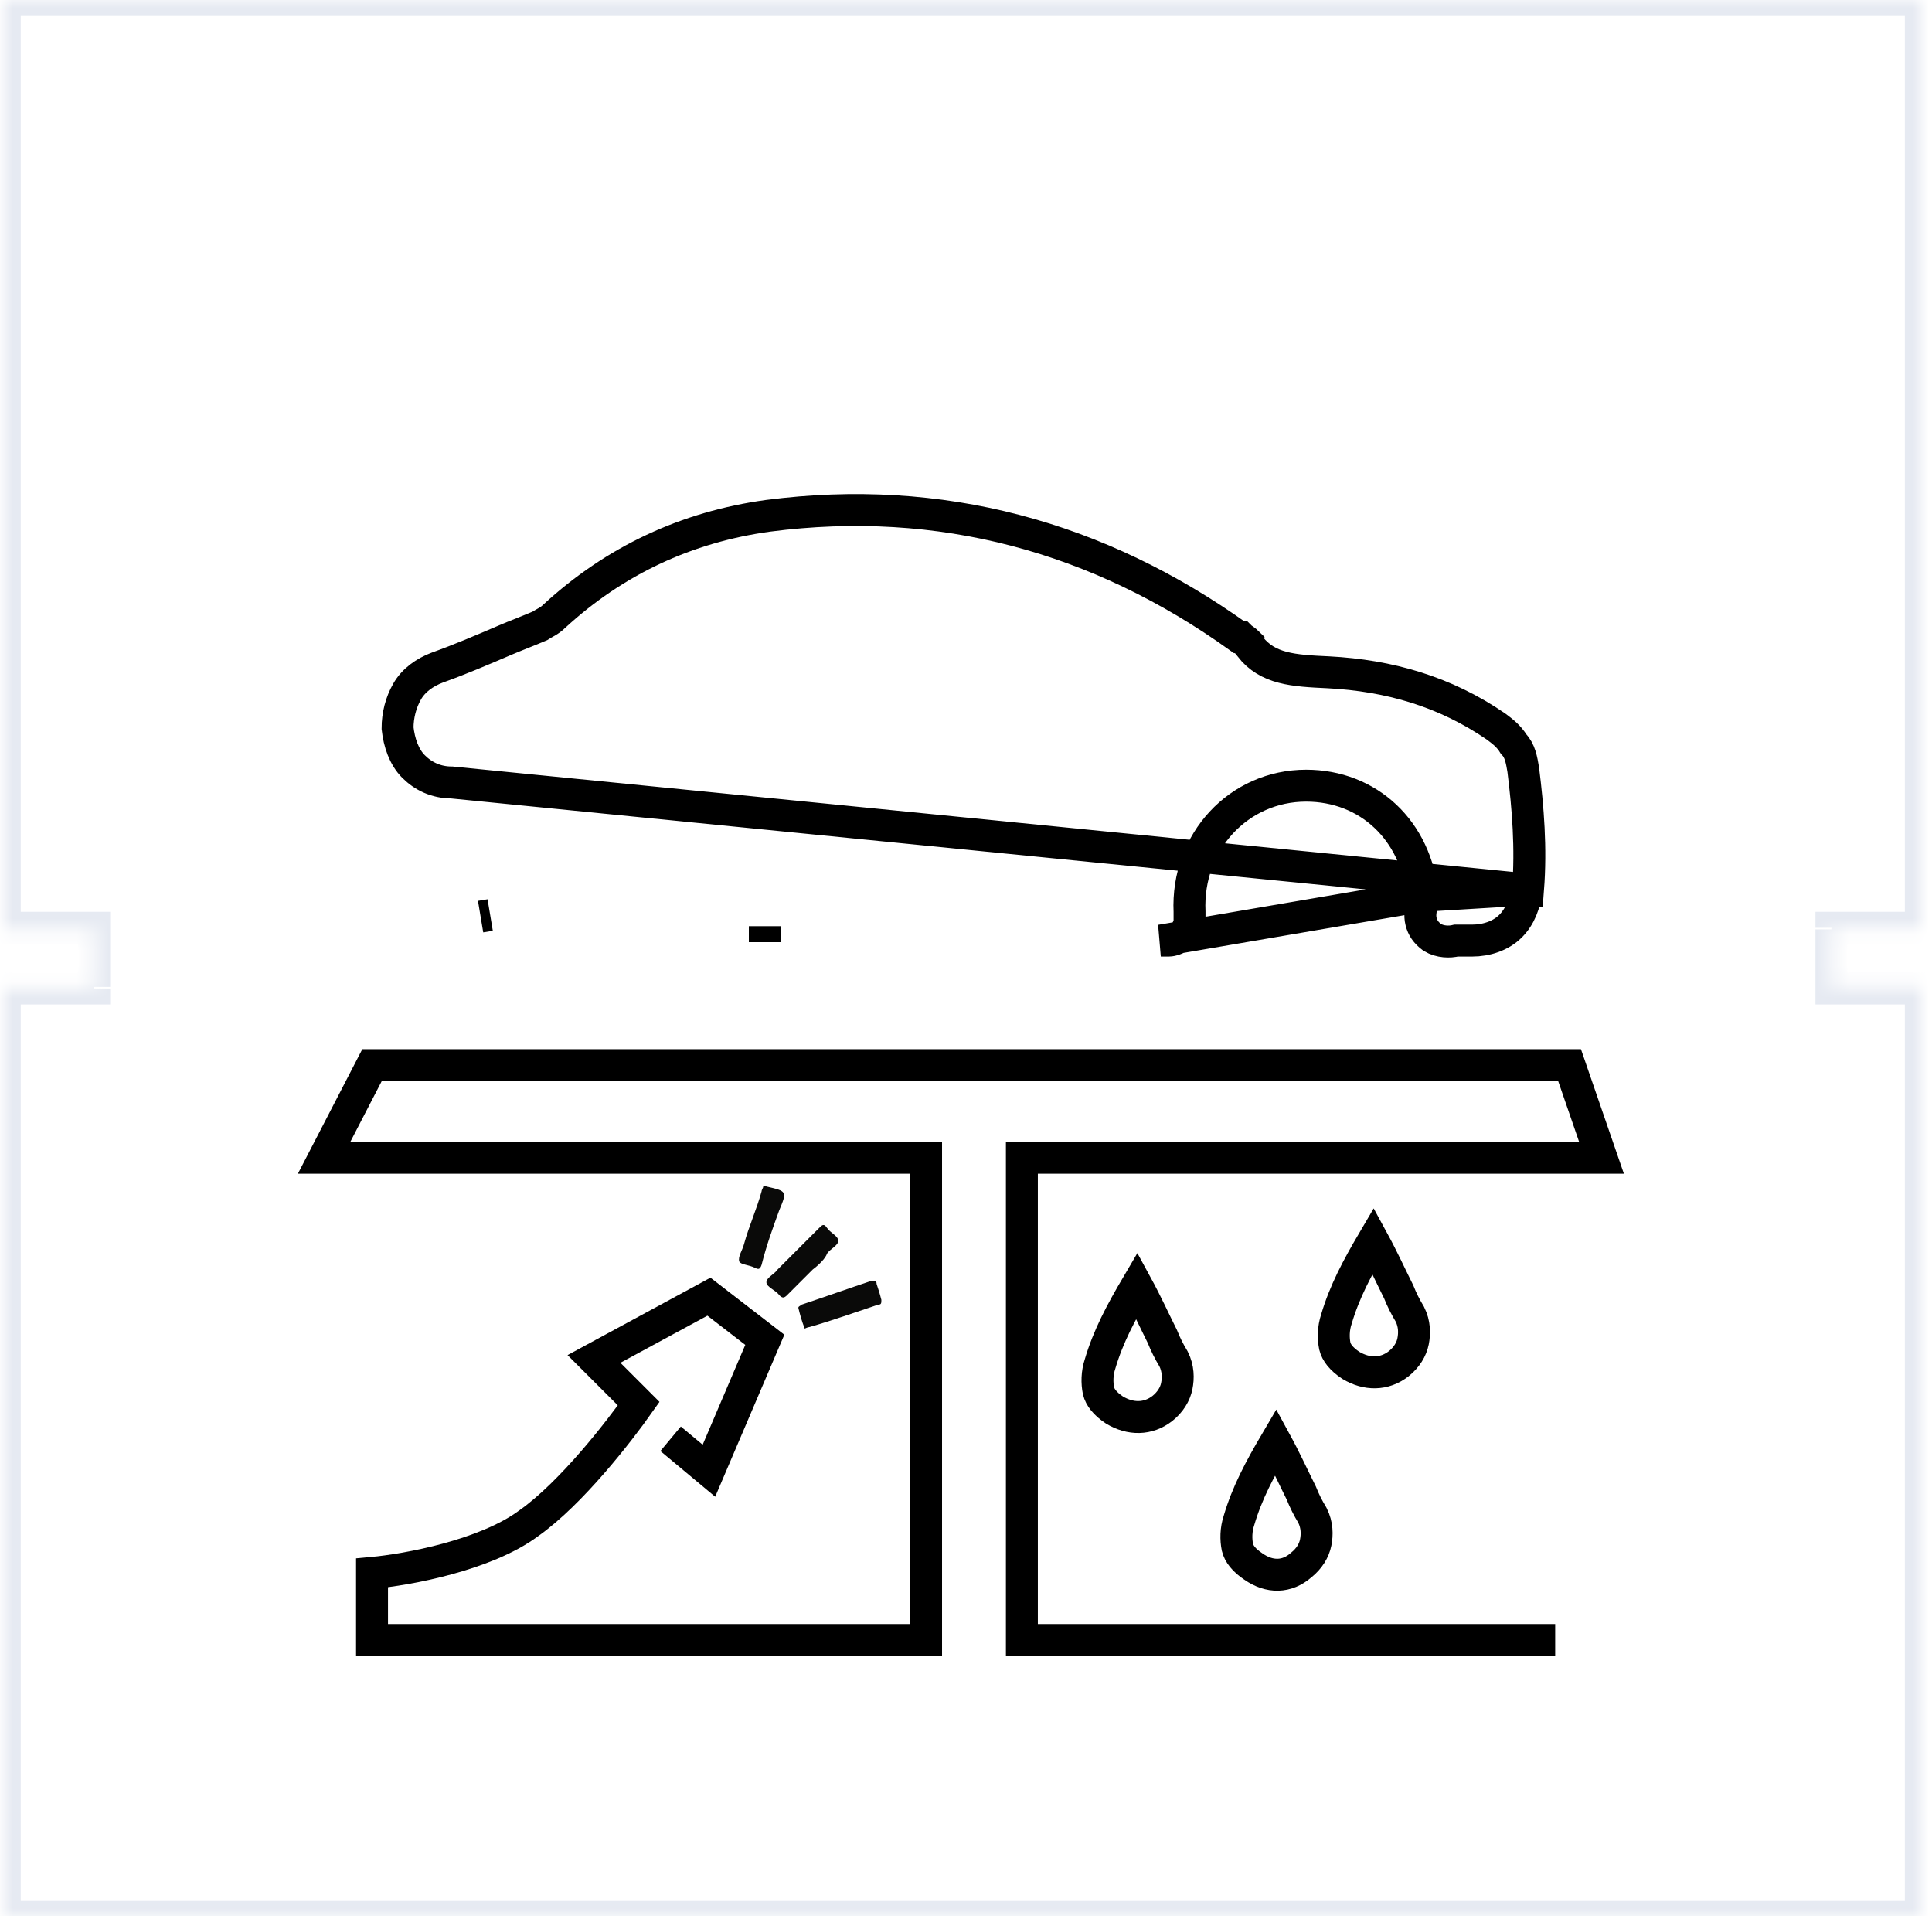<?xml version="1.0" encoding="utf-8"?>
<!-- Generator: Adobe Illustrator 24.0.2, SVG Export Plug-In . SVG Version: 6.00 Build 0)  -->
<svg version="1.1" id="Layer_1" xmlns="http://www.w3.org/2000/svg" xmlns:xlink="http://www.w3.org/1999/xlink" x="0px" y="0px"
	 viewBox="0 0 121 120" style="enable-background:new 0 0 121 120;" xml:space="preserve">
<style type="text/css">
	.st0{fill-rule:evenodd;clip-rule:evenodd;fill:#FFFFFF;filter:url(#Adobe_OpacityMaskFilter);}
	.st1{mask:url(#path-1-inside-1_694_17165_1_);fill:#E6EAF2;}
	.st2{fill:none;stroke:#000000;stroke-width:2;}
	.st3{fill:#0A0A09;}
</style>
<defs>
	<filter id="Adobe_OpacityMaskFilter" filterUnits="userSpaceOnUse" x="-0.7" y="-1" width="122" height="122">
		<feColorMatrix  type="matrix" values="1 0 0 0 0  0 1 0 0 0  0 0 1 0 0  0 0 0 1 0"/>
	</filter>
</defs>
<mask maskUnits="userSpaceOnUse" x="-0.7" y="-1" width="122" height="122" id="path-1-inside-1_694_17165_1_">
	<path class="st0" d="M0.3,0h120v58.1h-5.6v3.7h5.6V120H0.3V61.9h5.6v-3.7H0.3V0z"/>
</mask>
<path class="st1" d="M120.3,0h1v-1h-1V0z M0.3,0v-1h-1v1H0.3z M120.3,58.1v1h1v-1H120.3z M114.7,58.1v-1h-1v1H114.7z M114.7,61.9h-1
	v1h1V61.9z M120.3,61.9h1v-1h-1V61.9z M120.3,120v1h1v-1H120.3z M0.3,120h-1v1h1V120z M0.3,61.9v-1h-1v1H0.3z M5.9,61.9v1h1v-1H5.9z
	 M5.9,58.1h1v-1h-1V58.1z M0.3,58.1h-1v1h1V58.1z M120.3-1H0.3v2h120V-1z M121.3,58.1V0h-2v58.1H121.3z M114.7,59.1h5.6v-2h-5.6
	V59.1z M115.7,61.9v-3.7h-2v3.7H115.7z M120.3,60.9h-5.6v2h5.6V60.9z M121.3,120V61.9h-2V120H121.3z M0.3,121h120v-2H0.3V121z
	 M-0.7,61.9V120h2V61.9H-0.7z M5.9,60.9H0.3v2h5.6V60.9z M4.9,58.1v3.7h2v-3.7H4.9z M0.3,59.1h5.6v-2H0.3V59.1z M-0.7,0v58.1h2V0
	H-0.7z"/>
<path class="st2" d="M69.8,88.3L69.8,88.3L69.8,88.3c-0.6-0.4-0.9-0.8-1-1.2c-0.1-0.5-0.1-1.1,0.1-1.7c0.5-1.7,1.3-3.2,2.3-4.9
	c0.6,1.1,1.1,2.2,1.6,3.2c0.2,0.5,0.4,0.9,0.7,1.4c0.3,0.6,0.3,1.2,0.2,1.7c-0.1,0.5-0.4,1-0.9,1.4C71.9,88.9,70.8,88.9,69.8,88.3z"
	/>
<path class="st2" d="M78.5,98.1L78.5,98.1L78.5,98.1c-0.6-0.4-0.9-0.8-1-1.2c-0.1-0.5-0.1-1.1,0.1-1.7c0.5-1.7,1.3-3.2,2.3-4.9
	c0.6,1.1,1.1,2.2,1.6,3.2c0.2,0.5,0.4,0.9,0.7,1.4c0.3,0.6,0.3,1.2,0.2,1.7c-0.1,0.5-0.4,1-0.9,1.4C80.6,98.8,79.5,98.8,78.5,98.1z"
	/>
<path class="st2" d="M84.6,85.5L84.6,85.5L84.6,85.5c-0.6-0.4-0.9-0.8-1-1.2c-0.1-0.5-0.1-1.1,0.1-1.7c0.5-1.7,1.3-3.2,2.3-4.9
	c0.6,1.1,1.1,2.2,1.6,3.2c0.2,0.5,0.4,0.9,0.7,1.4c0.3,0.6,0.3,1.2,0.2,1.7c-0.1,0.5-0.4,1-0.9,1.4C86.7,86.1,85.6,86.1,84.6,85.5z"
	/>
<path class="st2" d="M89.1,56.1L89.1,56.1c-0.4-4.1-3.4-6.9-7.3-6.9c-4.2,0-7.5,3.5-7.3,7.9c0,0.2,0,0.5,0,0.7
	c-0.1,0.3-0.2,0.6-0.5,0.8c-0.3,0.2-0.6,0.3-0.8,0.3c-0.2,0-0.4,0-0.5,0h0h0h0h0h0h0h0h0h0h0h0h0h0h0h0h0h0h0h0h0h0h0h0h0h0h0h0h0h0
	h0h0h0h0h0h0h0h0h0h0h0h0h0h0h0h0h0h0h0h0h0h0h0h0h0h0h0h0h0h0h0h0h0h0h0h0h0h0h0h0h0h0h0h0h0h0h0h0h0h0h0h0h0h0h0h0h0h0h0h0h0h0h0
	h0h0h0h0h0h0h0h0h0h0h0h0h0h0h0h0h0h0h0h0h0h0h0h0h0h0h0h0h0h0h0h0h0h0h0h0h0h0h0h0h0h0h0h0h0h0h0h0h0h0h0h0h0h0h0h0h0h0h0h0h0h0h0
	h0h0h0h0h0h0h0h0h0h0h0h0h0h0h0h0h0h0h0h0h0h0h0h0h0h0h0h0h0h0h0h0h0h0h0h0h0h0h0h0h0h0h0h0h0h0h0h0h0h0h0h0h0h0h0h0h0h0h0h0h0h0h0
	h0h0h0h0h0h0h0h0h0h0h0h0h0h0h0h0h0h0h0h0h0h0h0h0h0h0h0h0h0h0h0h0h0h0h0h0h0h0h0h0h0h0h0h0h0h0h0h0h0h0h0h0h0h0h0h0h0h0h0h0h0h0h0
	h0h0h0h0h0h0h0h0h0h0h0h0h0h0h0h0h0h0h0h0h0h0h0h0h0h0h0h0h0h0h0h0h0h0h0h0h0h0h0h0h0h0h0h0h0h0h0h0h0h0h0h0h0h0h0h0h0h0h0h0h0h0h0
	h0h0h0h0h0h0h0h0h0h0h0h0h0h0h0h0h0h0h0h0h0h0h0h0h0h0h0h0h0h0h0h0h0h0h0h0h0h0h0h0h0h0h0h0h0h0h0h0h0h0h0h0h0h0h0h0h0h0h0h0h0h0h0
	h0h0h0h0h0h0h0h0h0h0h0h0h0h0h0h0h0h0h0h0h0h0h0h0h0h0h0h0h0h0h0h0h0h0h0h0h0h0h0h0h0h0h0h0h0h0h0h0h0h0h0h0h0h0h0h0h0h0h0h0h0h0h0
	h0h0h0h0h0h0h0h0h0h0h0h0h0h0h0h0h0h0h0h0h0h0h0h0h0h0h0h0h0h0h0h0h0h0h0h0h0h0h0h0h0h0h0L89.1,56.1z M89.1,56.1L89.1,56.1
	C89.1,56.1,89.1,56.1,89.1,56.1c0,0.1,0,0.2,0,0.2c0,0,0,0.1,0,0.1c0,0.1-0.1,0.3-0.1,0.4c0,0.2-0.1,0.5,0,0.9
	c0.1,0.4,0.3,0.7,0.7,1l0,0l0,0c0.5,0.3,1.1,0.3,1.5,0.2c0.2,0,0.4,0,0.5,0l0.1,0c0.2,0,0.3,0,0.4,0c0.9,0,1.8-0.3,2.4-0.9
	c0.6-0.6,0.9-1.4,1-2.3 M89.1,56.1l6.6-0.4 M95.7,55.7c0.2-2.6,0-5.1-0.3-7.5c-0.1-0.6-0.2-1.2-0.6-1.6c-0.3-0.5-0.7-0.8-1.1-1.1
	c-3.2-2.2-6.7-3.2-10.5-3.4v0l0,0c-2.2-0.1-3.8-0.2-4.9-1.6c0-0.1-0.1-0.1-0.1-0.2c-0.2-0.2-0.4-0.3-0.5-0.4c0,0,0,0-0.1,0
	c-8.8-6.3-18.7-9-29.5-7.6v0l0,0c-5.1,0.7-9.6,2.8-13.4,6.3c-0.3,0.3-0.6,0.4-0.9,0.6l0,0l0,0c-0.7,0.3-1.5,0.6-2.2,0.9
	c-1.4,0.6-2.8,1.2-4.2,1.7l0,0l0,0c-0.8,0.3-1.5,0.8-1.9,1.5c-0.4,0.7-0.6,1.5-0.6,2.3v0v0v0v0v0v0v0v0v0v0v0v0v0v0v0v0v0v0v0v0v0v0
	v0v0v0v0v0v0v0v0v0v0v0v0v0v0v0v0v0v0v0v0v0v0v0v0v0v0v0v0v0v0v0v0v0v0v0v0v0v0v0v0v0v0v0v0v0v0v0v0v0v0v0v0v0v0v0v0v0v0v0v0v0v0v0
	v0v0v0v0v0v0v0v0v0v0v0v0v0v0v0v0v0v0v0v0v0v0v0v0v0v0v0v0v0v0v0v0v0v0v0v0v0v0v0v0v0v0v0v0v0v0v0v0v0v0v0v0v0v0v0v0v0v0v0v0v0v0v0
	v0v0v0v0v0v0v0v0v0v0v0v0v0v0v0v0v0v0v0v0v0v0v0v0v0v0v0v0v0v0v0v0v0v0v0v0v0v0v0v0v0v0v0v0v0v0v0v0v0v0v0v0v0v0v0v0v0v0v0v0v0v0v0
	v0v0v0v0v0v0v0v0v0v0v0v0v0v0v0v0v0v0v0v0v0v0v0v0v0v0v0v0v0v0v0v0v0v0v0v0v0v0v0v0v0v0v0v0v0v0v0v0v0v0v0v0v0v0v0v0v0v0v0v0v0v0v0
	v0v0v0v0v0v0v0v0v0v0v0v0v0v0v0v0v0v0v0v0v0v0v0v0v0v0v0v0v0v0v0v0v0v0v0v0v0v0v0v0v0v0v0v0v0v0v0v0v0v0v0v0v0v0v0v0v0v0v0v0v0v0v0
	v0v0v0v0v0v0v0v0v0v0v0v0v0v0v0v0v0v0v0v0v0v0v0v0v0v0v0v0v0v0v0v0v0v0v0v0v0v0v0v0v0v0v0v0v0v0v0v0v0v0v0v0v0v0v0v0v0v0v0v0v0v0v0
	v0v0v0v0v0v0v0v0v0v0v0v0v0v0v0v0v0v0v0v0v0v0v0v0v0v0v0v0v0v0v0v0v0v0v0v0v0v0v0v0v0v0v0v0v0v0v0v0v0v0v0v0v0v0v0v0v0v0v0v0v0v0v0
	v0v0v0v0v0v0v0v0v0v0v0v0v0v0v0v0v0v0v0v0v0v0v0v0v0v0v0v0v0v0v0v0v0v0v0v0v0v0v0v0v0v0v0v0v0v0v0v0v0v0v0v0v0v0v0v0v0v0v0v0v0v0v0
	v0v0v0v0v0v0v0v0v0v0v0v0v0v0v0v0v0v0v0v0v0v0v0v0v0v0v0v0v0v0v0v0v0v0v0v0v0v0v0v0v0v0v0v0v0v0v0v0v0v0v0v0v0v0v0v0v0v0v0v0v0v0v0
	v0v0v0v0v0v0v0v0v0v0v0v0v0v0v0v0v0v0v0v0v0v0v0v0v0v0v0v0v0v0v0v0v0v0v0v0v0v0v0v0v0v0v0v0v0v0v0v0v0v0v0v0v0v0v0v0v0v0v0v0v0v0v0
	v0v0v0v0v0v0v0v0v0v0v0v0v0v0v0v0v0v0v0v0v0v0v0v0v0v0v0v0v0v0v0v0v0v0v0v0v0v0v0v0v0v0v0v0v0v0v0v0v0v0v0v0v0v0v0v0v0v0v0v0v0v0v0
	v0v0v0v0v0v0v0v0v0v0v0v0v0v0v0v0v0v0v0v0v0v0v0v0v0v0v0v0v0v0v0v0v0v0v0v0v0v0v0v0v0v0v0v0v0v0v0v0v0v0v0v0v0v0v0v0v0v0v0v0v0v0v0
	v0v0v0v0v0v0v0v0v0v0v0v0v0v0v0v0v0v0v0v0v0v0v0v0v0v0v0v0v0v0v0v0v0v0v0v0v0v0v0v0v0v0v0v0v0v0v0v0v0v0v0v0v0v0v0v0v0v0v0v0v0v0v0
	v0v0v0v0v0v0v0v0v0v0v0v0v0v0v0v0v0v0v0v0v0v0v0v0v0v0v0v0v0v0v0v0v0v0v0v0v0v0v0v0v0v0v0v0v0v0v0v0v0v0v0v0v0v0v0v0v0v0v0v0v0v0v0
	v0v0v0v0v0v0v0v0v0v0v0v0v0v0v0v0v0v0v0v0v0v0v0v0v0v0v0v0v0v0v0v0v0v0v0v0v0v0v0v0v0v0v0v0v0v0v0v0v0v0v0v0v0v0v0v0v0v0v0v0v0v0v0
	v0v0v0v0v0v0v0v0v0v0v0v0v0v0v0v0v0v0v0v0v0v0v0v0v0v0v0v0v0v0v0v0v0v0v0v0v0v0v0v0v0v0v0v0v0v0v0v0v0v0v0v0v0v0v0v0v0v0l0,0
	c0.1,0.9,0.4,1.8,1,2.4c0.6,0.6,1.4,1,2.4,1l0,0h0h0h0h0h0h0h0h0h0h0h0h0h0h0h0h0h0h0h0h0h0h0h0h0h0h0h0h0h0h0h0h0h0h0h0h0h0h0h0h0
	h0h0h0h0h0h0h0h0h0h0h0h0h0h0h0h0h0h0h0h0h0h0h0h0h0h0h0h0h0h0h0h0h0h0h0h0h0h0h0h0h0h0h0h0h0h0h0h0h0h0h0h0h0h0h0h0h0h0h0h0h0h0h0
	h0h0h0h0h0h0h0h0h0h0h0h0h0h0h0h0h0h0h0h0h0h0h0h0h0h0h0h0h0h0h0h0h0h0h0h0h0h0h0h0h0h0h0h0h0h0h0h0h0h0h0h0h0h0h0h0h0h0h0h0h0h0h0
	h0h0h0h0h0h0h0h0h0h0h0h0h0h0h0h0h0h0h0h0h0h0h0h0h0h0h0h0h0h0h0h0h0h0h0h0h0h0h0h0h0h0h0h0h0h0h0h0h0h0h0h0h0h0h0h0h0h0h0h0h0h0h0
	h0h0h0h0h0h0h0h0h0h0h0h0h0h0h0h0h0h0h0h0h0h0h0h0h0h0h0h0h0h0h0h0h0h0h0h0h0h0h0h0h0h0h0h0h0h0h0h0h0h0h0h0h0h0h0h0h0h0h0h0h0h0h0
	h0h0h0h0h0h0h0h0h0h0h0h0h0h0h0h0h0h0h0h0h0h0h0h0h0h0h0h0h0h0h0h0h0h0h0h0h0h0h0h0h0h0h0h0h0h0h0h0h0h0h0h0h0h0h0h0h0h0h0h0h0h0h0
	h0h0h0h0h0h0h0h0h0h0h0h0h0h0h0h0h0h0h0h0h0h0h0h0h0h0h0h0h0h0h0h0h0h0h0h0h0h0h0h0h0h0h0h0h0h0h0h0h0h0h0h0h0h0h0h0h0h0h0h0h0h0h0
	h0h0h0h0h0h0h0h0h0h0h0h0h0h0h0h0h0h0h0h0h0h0h0h0h0h0h0h0h0h0h0h0h0h0h0h0h0h0h0h0h0h0h0h0h0h0h0h0h0h0h0h0h0h0h0h0h0h0h0h0h0h0h0
	h0h0h0h0h0h0h0h0h0h0h0h0h0h0L95.7,55.7z M30.1,57.4l0.6-0.1L30.1,57.4z M47.9,59L47.9,59l0-1L47.9,59L47.9,59z M39.7,49.6
	L39.7,49.6l0,1L39.7,49.6z"/>
<path class="st2" d="M42,90.1l2.4,2l3.5-8.2l-3.5-2.7l-7.2,3.9l2.8,2.8c-1.2,1.7-4.2,5.6-6.9,7.5c-2.7,2-7.6,2.9-9.8,3.1v4.2H58
	V72.5H20.3l3-5.8h75l2,5.8H64v30.2h33.4"/>
<path class="st3" d="M50.9,79.5c-0.5,0.5-1.1,1.1-1.6,1.6c-0.2,0.2-0.3,0.2-0.5,0c-0.2-0.3-0.8-0.5-0.8-0.8c0-0.3,0.5-0.5,0.7-0.8
	c0.9-0.9,1.8-1.8,2.6-2.6c0.2-0.2,0.3-0.3,0.5,0c0.2,0.3,0.7,0.5,0.7,0.8c0,0.3-0.5,0.5-0.7,0.8C51.7,78.8,51.3,79.2,50.9,79.5z"/>
<path class="st3" d="M50.4,83.2c-0.2-0.5-0.3-0.9-0.4-1.3c0-0.1,0.1-0.1,0.2-0.2c1.5-0.5,2.9-1,4.4-1.5c0.2,0,0.3,0,0.3,0.2
	c0.1,0.3,0.2,0.6,0.3,1c0,0.2,0,0.3-0.2,0.3c-1.5,0.5-2.9,1-4.3,1.4C50.6,83.1,50.4,83.2,50.4,83.2z"/>
<path class="st3" d="M47.8,74.3c0.1-0.1,0.2,0,0.2,0c1.3,0.3,1.3,0.3,0.8,1.5c-0.4,1.1-0.8,2.2-1.1,3.4c-0.1,0.3-0.2,0.3-0.4,0.2
	c-0.4-0.2-0.9-0.2-1-0.4c-0.1-0.3,0.2-0.7,0.3-1.1c0.3-1.1,0.8-2.2,1.1-3.3C47.7,74.5,47.8,74.4,47.8,74.3z"/>
</svg>
